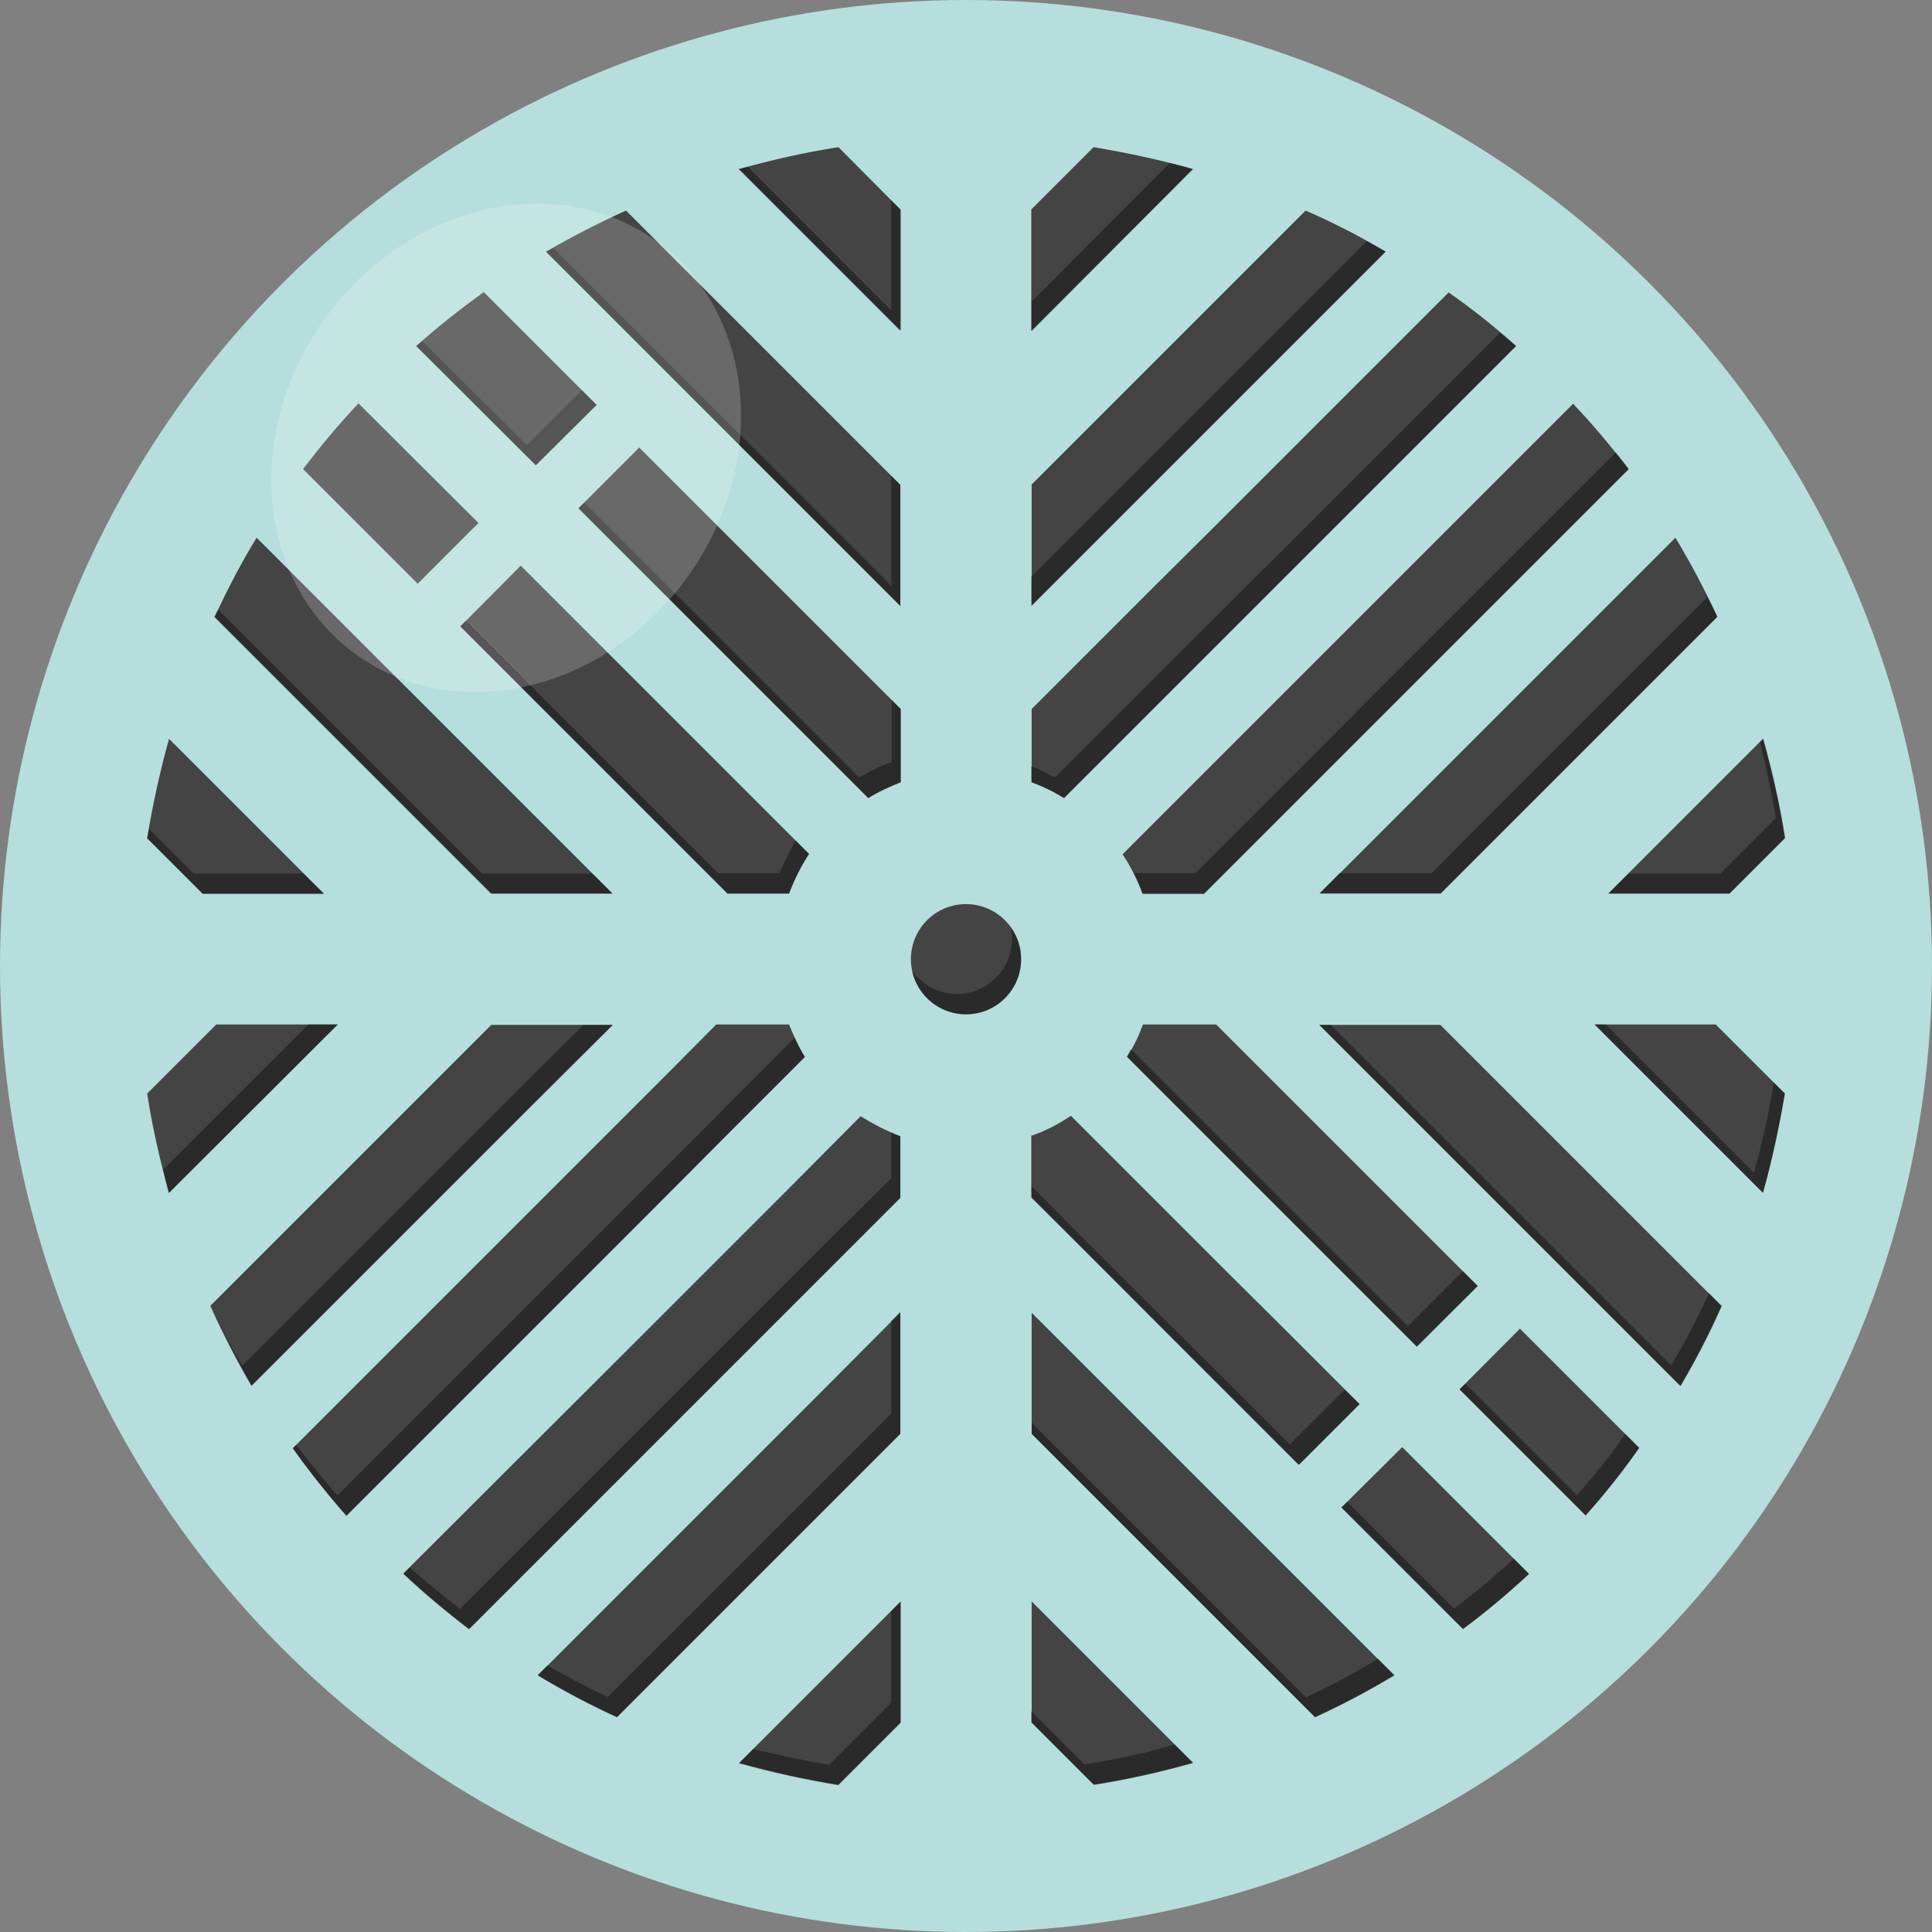 <?xml version="1.0" encoding="iso-8859-1"?>
<!-- Generator: Adobe Illustrator 24.1.1, SVG Export Plug-In . SVG Version: 6.00 Build 0)  -->
<svg version="1.1" id="_x35_" xmlns="http://www.w3.org/2000/svg" xmlns:xlink="http://www.w3.org/1999/xlink" x="0px" y="0px"
	 viewBox="0 0 512 512" style="enable-background:new 0 0 512 512;" xml:space="preserve">
<rect x="0" y="0" width="512" height="512" fill="#808080" stroke="none"/>
<style type="text/css">
	.st0{fill:#B6DEDC;}
	.st1{fill:#444444;}
	.st2{opacity:0.5;fill:#101010;}
	.st3{opacity:0.2;fill:#FFFFFF;}
</style>
<g>
	<circle class="st0" cx="256" cy="256" r="256"/>
	<g>
		<path class="st1" d="M391.6,340.8l-69.3-69.3h-19.4c-1.1,3-2.5,5.9-4.2,8.6l3.8,3.8l16.1,16.1l22.2,22.2l16.1,16.1l18.6,18.6
			L391.6,340.8z"/>
		<path class="st1" d="M386.8,368.2l33.4,33.4c5.1-5.7,9.8-11.6,14.2-17.9l-31.6-31.6L386.8,368.2z"/>
		<path class="st1" d="M162.3,236.8l-19.1-19.1l-16.1-16.1L68,142.5c-4.1,6.7-7.8,13.8-11.1,21l73.3,73.3H162.3z"/>
		<path class="st1" d="M126.8,138.6L95,106.9c-5.2,5.5-10.1,11.4-14.7,17.4l30.4,30.4L126.8,138.6z"/>
		<path class="st1" d="M149.3,193.3l9.2,9.2l29.3,29.3l5,5h16.3c1.4-3.7,3.2-7.3,5.3-10.5l-76.4-76.4L122,166L149.3,193.3z"/>
		<path class="st1" d="M219.5,141.5l19.1,19.1v-32.1l-72.7-72.7c-7.3,3.3-14.3,6.9-21.2,10.9l58.7,58.7L219.5,141.5z"/>
		<path class="st1" d="M193.4,300l16.1-16.1l3.8-3.8c-1.7-2.7-3-5.7-4.2-8.6h-19.3L177.4,284l-22.2,22.2l-16.1,16.1l-61.5,61.5
			c4.4,6.2,9.2,12.2,14.2,17.9l79.4-79.4L193.4,300z"/>
		<path class="st1" d="M89.5,271.5H57.3L39,289.8c1.4,9,3.4,17.8,5.8,26.3l44.2-44.1L89.5,271.5z"/>
		<path class="st1" d="M141.4,292.5l21-20.9h-32.2L55.8,346c3.3,7.3,6.9,14.3,10.9,21.2l58.7-58.7L141.4,292.5z"/>
		<path class="st1" d="M208.7,315.3l-22.2,22.2l-16.1,16.1L106.9,417c5.5,5.2,11.4,10.1,17.4,14.7l78.2-78.2l22.2-22.2l13.9-13.9
			v-16.3c-3.7-1.4-7.2-3.2-10.5-5.3L208.7,315.3z"/>
		<path class="st1" d="M201.7,384.8L142.5,444c6.8,4.1,13.8,7.8,21,11.1l54.2-54.2l20.9-20.9v-32.2l-20.9,21L201.7,384.8z"/>
		<path class="st1" d="M222.2,473l16.5-16.5v-32.1l-42.8,42.8C204.5,469.6,213.2,471.5,222.2,473z"/>
		<path class="st1" d="M85.8,236.8l-41-41c-2.4,8.6-4.3,17.3-5.8,26.3l14.7,14.7H85.8z"/>
		<path class="st1" d="M158.1,107.3l-29.9-29.9c-6.2,4.5-12.2,9.2-17.9,14.3l31.7,31.6L158.1,107.3z"/>
		<path class="st1" d="M153.3,134.7l20.4,20.4l16.1,16.1l20.4,20.4l16.1,16.1l3.8,3.8c2.7-1.7,5.6-3,8.6-4.2v-19.4l-69.3-69.3
			L153.3,134.7z"/>
		<path class="st1" d="M238.6,55.5L222.2,39c-9,1.4-17.8,3.4-26.3,5.8l42.8,42.8V55.5z"/>
		<path class="st1" d="M289.8,39l-16.5,16.5v32.2l42.8-42.9C307.6,42.4,298.8,40.5,289.8,39z"/>
		<path class="st1" d="M367.2,66.7c-6.8-4.1-13.9-7.7-21.2-10.9l-72.6,72.6v32.1l19.1-19.1L367.2,66.7z"/>
		<path class="st1" d="M306.2,155.1l-20.4,20.4l-12.4,12.4v19.4c3,1.1,5.9,2.5,8.6,4.2l3.8-3.8l16.1-16.1l20.4-20.4l16.1-16.1
			l63.4-63.4c-5.7-5.1-11.6-9.8-17.9-14.2l-61.5,61.5L306.2,155.1z"/>
		<path class="st1" d="M337.5,186.4l-20.4,20.4L301,222.9l-3.5,3.5c2.2,3.3,3.9,6.8,5.3,10.5h16.3l13.9-13.9l20.4-20.4l16.1-16.1
			l62.1-62.1c-4.6-6.1-9.5-11.9-14.7-17.4l-63.5,63.5L337.5,186.4z"/>
		<path class="st1" d="M368.8,217.7l-19.1,19.1h32.1l3-3l16.1-16.1l54.2-54.2c-3.3-7.2-7-14.2-11.1-21l-59.1,59.1L368.8,217.7z"/>
		<path class="st1" d="M458.3,236.8l14.7-14.7c-1.4-9-3.4-17.7-5.8-26.3l-41,41H458.3z"/>
		<path class="st1" d="M273.4,456.5l16.5,16.5c9-1.4,17.8-3.4,26.3-5.8l-42.8-42.8V456.5z"/>
		<path class="st1" d="M294.3,368.8l-20.9-20.9V380l75.1,75.1c7.2-3.3,14.2-7,21-11.1l-59.1-59.1L294.3,368.8z"/>
		<path class="st1" d="M325.6,337.5l-22.2-22.2l-19.6-19.6c-3.3,2.2-6.7,4-10.5,5.3v16.3l14,14l22.2,22.2l16.1,16.1l18.6,18.6
			l16.1-16.1l-18.6-18.6L325.6,337.5z"/>
		<path class="st1" d="M355.5,399.5l32.2,32.2c6.1-4.5,11.9-9.4,17.5-14.6l-33.6-33.6L355.5,399.5z"/>
		<path class="st1" d="M386.6,276.5l-4.9-4.9h-32.1l95.7,95.7c4-6.8,7.7-13.9,10.9-21.2l-53.5-53.5L386.6,276.5z"/>
		<path class="st1" d="M422.6,271.5l44.6,44.6c2.4-8.6,4.3-17.4,5.8-26.3l-18.3-18.3H422.6z"/>
		<circle class="st1" cx="256" cy="254.2" r="14.6"/>
	</g>
	<g>
		<path class="st2" d="M391.6,340.8l-3.9-3.9l-14.6,14.6l-18.6-18.6l-16.1-16.1l-22.2-22.2l-16.1-16.1l-0.4-0.4
			c-0.4,0.6-0.7,1.3-1.1,1.9l3.8,3.8l16.1,16.1l22.2,22.2l16.1,16.1l18.6,18.6L391.6,340.8z"/>
		<path class="st2" d="M417.9,396.3l-29.6-29.6l-1.5,1.5l33.4,33.4c5.1-5.7,9.8-11.6,14.2-17.9l-3.7-3.7
			C426.8,385.7,422.5,391.1,417.9,396.3z"/>
		<path class="st2" d="M162.3,236.8l-5.3-5.3h-29.2l-70-70c-0.3,0.7-0.7,1.3-1,2l73.3,73.3H162.3z"/>
		<path class="st2" d="M122,166l27.3,27.3l9.2,9.2l29.3,29.3l5,5h16.3c1.4-3.7,3.2-7.3,5.3-10.5l-3.5-3.5c-1.6,2.7-3.1,5.6-4.3,8.6
			h-16.3l-5-5l-29.3-29.3l-9.2-9.2l-23.4-23.4L122,166z"/>
		<path class="st2" d="M219.5,141.5l19.1,19.1v-32.1l-2.4-2.4v29.2l-19.1-19.1l-16.1-16.1l-54.4-54.4c-0.6,0.4-1.3,0.7-1.9,1
			l58.7,58.7L219.5,141.5z"/>
		<path class="st2" d="M193.4,300l16.1-16.1l3.8-3.8c-1-1.6-1.9-3.3-2.7-5.1l-3.5,3.5L191,294.7l-22.2,22.2l-79.4,79.4
			c-3.8-4.3-7.4-8.8-10.9-13.4l-0.9,0.9c4.4,6.2,9.2,12.2,14.2,17.9l79.4-79.4L193.4,300z"/>
		<path class="st2" d="M89.5,271.5h-7.8L43.2,310c0.5,2.1,1,4.2,1.5,6.2l44.2-44.1L89.5,271.5z"/>
		<path class="st2" d="M141.4,292.5l21-20.9h-7.8L139,287.1l-16.1,16.1l-58.7,58.7c-3.1-5.2-5.8-10.5-8.4-15.9l-0.1,0.1
			c3.3,7.3,6.9,14.3,10.9,21.2l58.7-58.7L141.4,292.5z"/>
		<path class="st2" d="M236.3,312.1L222.3,326l-22.2,22.2l-78.2,78.2c-4.6-3.5-9-7.2-13.3-11l-1.7,1.7c5.5,5.2,11.4,10.1,17.4,14.7
			l78.2-78.2l22.2-22.2l13.9-13.9v-16.3c-0.8-0.3-1.6-0.7-2.4-1.1V312.1z"/>
		<path class="st2" d="M236.2,374.6l-20.9,20.9l-54.2,54.2c-5.5-2.5-10.8-5.4-16.1-8.3l-2.5,2.5c6.8,4.1,13.8,7.8,21,11.1l54.2-54.2
			l20.9-20.9v-32.2l-2.4,2.4V374.6z"/>
		<path class="st2" d="M236.2,451.2l-16.5,16.5c-6.8-1.1-13.5-2.6-20.1-4.2l-3.8,3.8c8.6,2.4,17.3,4.3,26.3,5.8l16.5-16.5v-32.1
			l-2.4,2.4V451.2z"/>
		<path class="st2" d="M85.8,236.8l-5.4-5.3H51.3l-11.8-11.8c-0.1,0.8-0.3,1.6-0.5,2.5l14.7,14.7H85.8z"/>
		<path class="st2" d="M158.1,107.3l-3.9-3.9L139.6,118l-27.7-27.6c-0.5,0.5-1.1,0.9-1.6,1.3l31.7,31.6L158.1,107.3z"/>
		<path class="st2" d="M236.3,201.9c-3,1.1-5.9,2.5-8.6,4.2l-3.8-3.8l-16.1-16.1l-20.4-20.4l-16.1-16.1l-16.5-16.5l-1.5,1.5
			l20.4,20.4l16.1,16.1l20.4,20.4l16.1,16.1l3.8,3.8c2.7-1.7,5.6-3,8.6-4.2v-19.4l-2.4-2.4V201.9z"/>
		<path class="st2" d="M238.6,55.5l-2.4-2.4v29.2l-38.1-38.1c-0.8,0.2-1.6,0.4-2.4,0.6l42.8,42.8V55.5z"/>
		<path class="st2" d="M310,43.2l-36.6,36.7v7.8l42.8-42.9C314.1,44.2,312,43.7,310,43.2z"/>
		<path class="st2" d="M367.2,66.7c-1.6-1-3.3-1.8-5-2.8L290,136.1l-16.7,16.7v7.8l19.1-19.1L367.2,66.7z"/>
		<path class="st2" d="M319.8,165.8l-20.4,20.4l-16.1,16.1l-3.8,3.8c-2-1.2-4-2.2-6.2-3.1v4.3c3,1.1,5.9,2.5,8.6,4.2l3.8-3.8
			l16.1-16.1l20.4-20.4l16.1-16.1l63.4-63.4c-1.4-1.2-2.8-2.4-4.2-3.5l-61.6,61.6L319.8,165.8z"/>
		<path class="st2" d="M351.1,197.1l-20.4,20.4l-13.9,13.9h-16.3c0.9,1.7,1.7,3.5,2.3,5.3h16.3l13.9-13.9l20.4-20.4l16.1-16.1
			l62.1-62.1c-1.1-1.5-2.3-2.9-3.4-4.3l-61.1,61.1L351.1,197.1z"/>
		<path class="st2" d="M382.4,228.4l-3,3H355l-5.3,5.3h32.1l3-3l16.1-16.1l54.2-54.2c-0.8-1.8-1.7-3.5-2.6-5.2l-54.1,54.1
			L382.4,228.4z"/>
		<path class="st2" d="M431.6,231.5l-5.3,5.3h32.1l14.7-14.7c-1.4-9-3.4-17.7-5.8-26.3l-0.9,0.9c1.7,6.6,3.1,13.3,4.2,20.1
			l-14.7,14.7H431.6z"/>
		<path class="st2" d="M287.4,467.6l-14.1-14.1v2.9l16.5,16.5c9-1.4,17.8-3.4,26.3-5.8l-4.8-4.8
			C303.6,464.6,295.6,466.3,287.4,467.6z"/>
		<path class="st2" d="M346.1,449.8L273.4,377v2.9l75.1,75.1c7.2-3.3,14.2-7,21-11.1l-4.3-4.3C359,443.4,352.6,446.8,346.1,449.8z"
			/>
		<polygon class="st2" points="341.8,382.8 323.2,364.2 307.1,348.2 284.9,326 273.4,314.4 273.4,317.4 287.4,331.3 309.5,353.5 
			325.6,369.6 344.2,388.2 360.3,372.1 356.4,368.3 		"/>
		<path class="st2" d="M385.3,426.3L357,398l-1.5,1.5l32.2,32.2c6.1-4.5,11.9-9.4,17.5-14.6l-4-4
			C396.1,417.7,390.8,422.2,385.3,426.3z"/>
		<path class="st2" d="M442.9,361.9l-90.3-90.3h-2.9l95.7,95.7c4-6.8,7.7-13.9,10.9-21.2l-3.4-3.4
			C449.9,349.3,446.5,355.7,442.9,361.9z"/>
		<path class="st2" d="M464.8,310.8l-39.3-39.3h-2.9l44.6,44.6c2.4-8.6,4.3-17.4,5.8-26.3l-2.9-2.9
			C468.7,295.1,467,303.1,464.8,310.8z"/>
		<path class="st2" d="M268.2,248.8c0,8.1-6.6,14.6-14.6,14.6c-4.9,0-9.2-2.4-11.9-6.1c1.5,6.6,7.3,11.5,14.3,11.5
			c8.1,0,14.6-6.6,14.6-14.6c0-3.2-1-6.1-2.8-8.5C268.1,246.7,268.2,247.8,268.2,248.8z"/>
	</g>
	
		<ellipse transform="matrix(0.597 -0.802 0.802 0.597 -41.088 155.499)" class="st3" cx="134.2" cy="118.6" rx="67.7" ry="59"/>
</g>
</svg>
